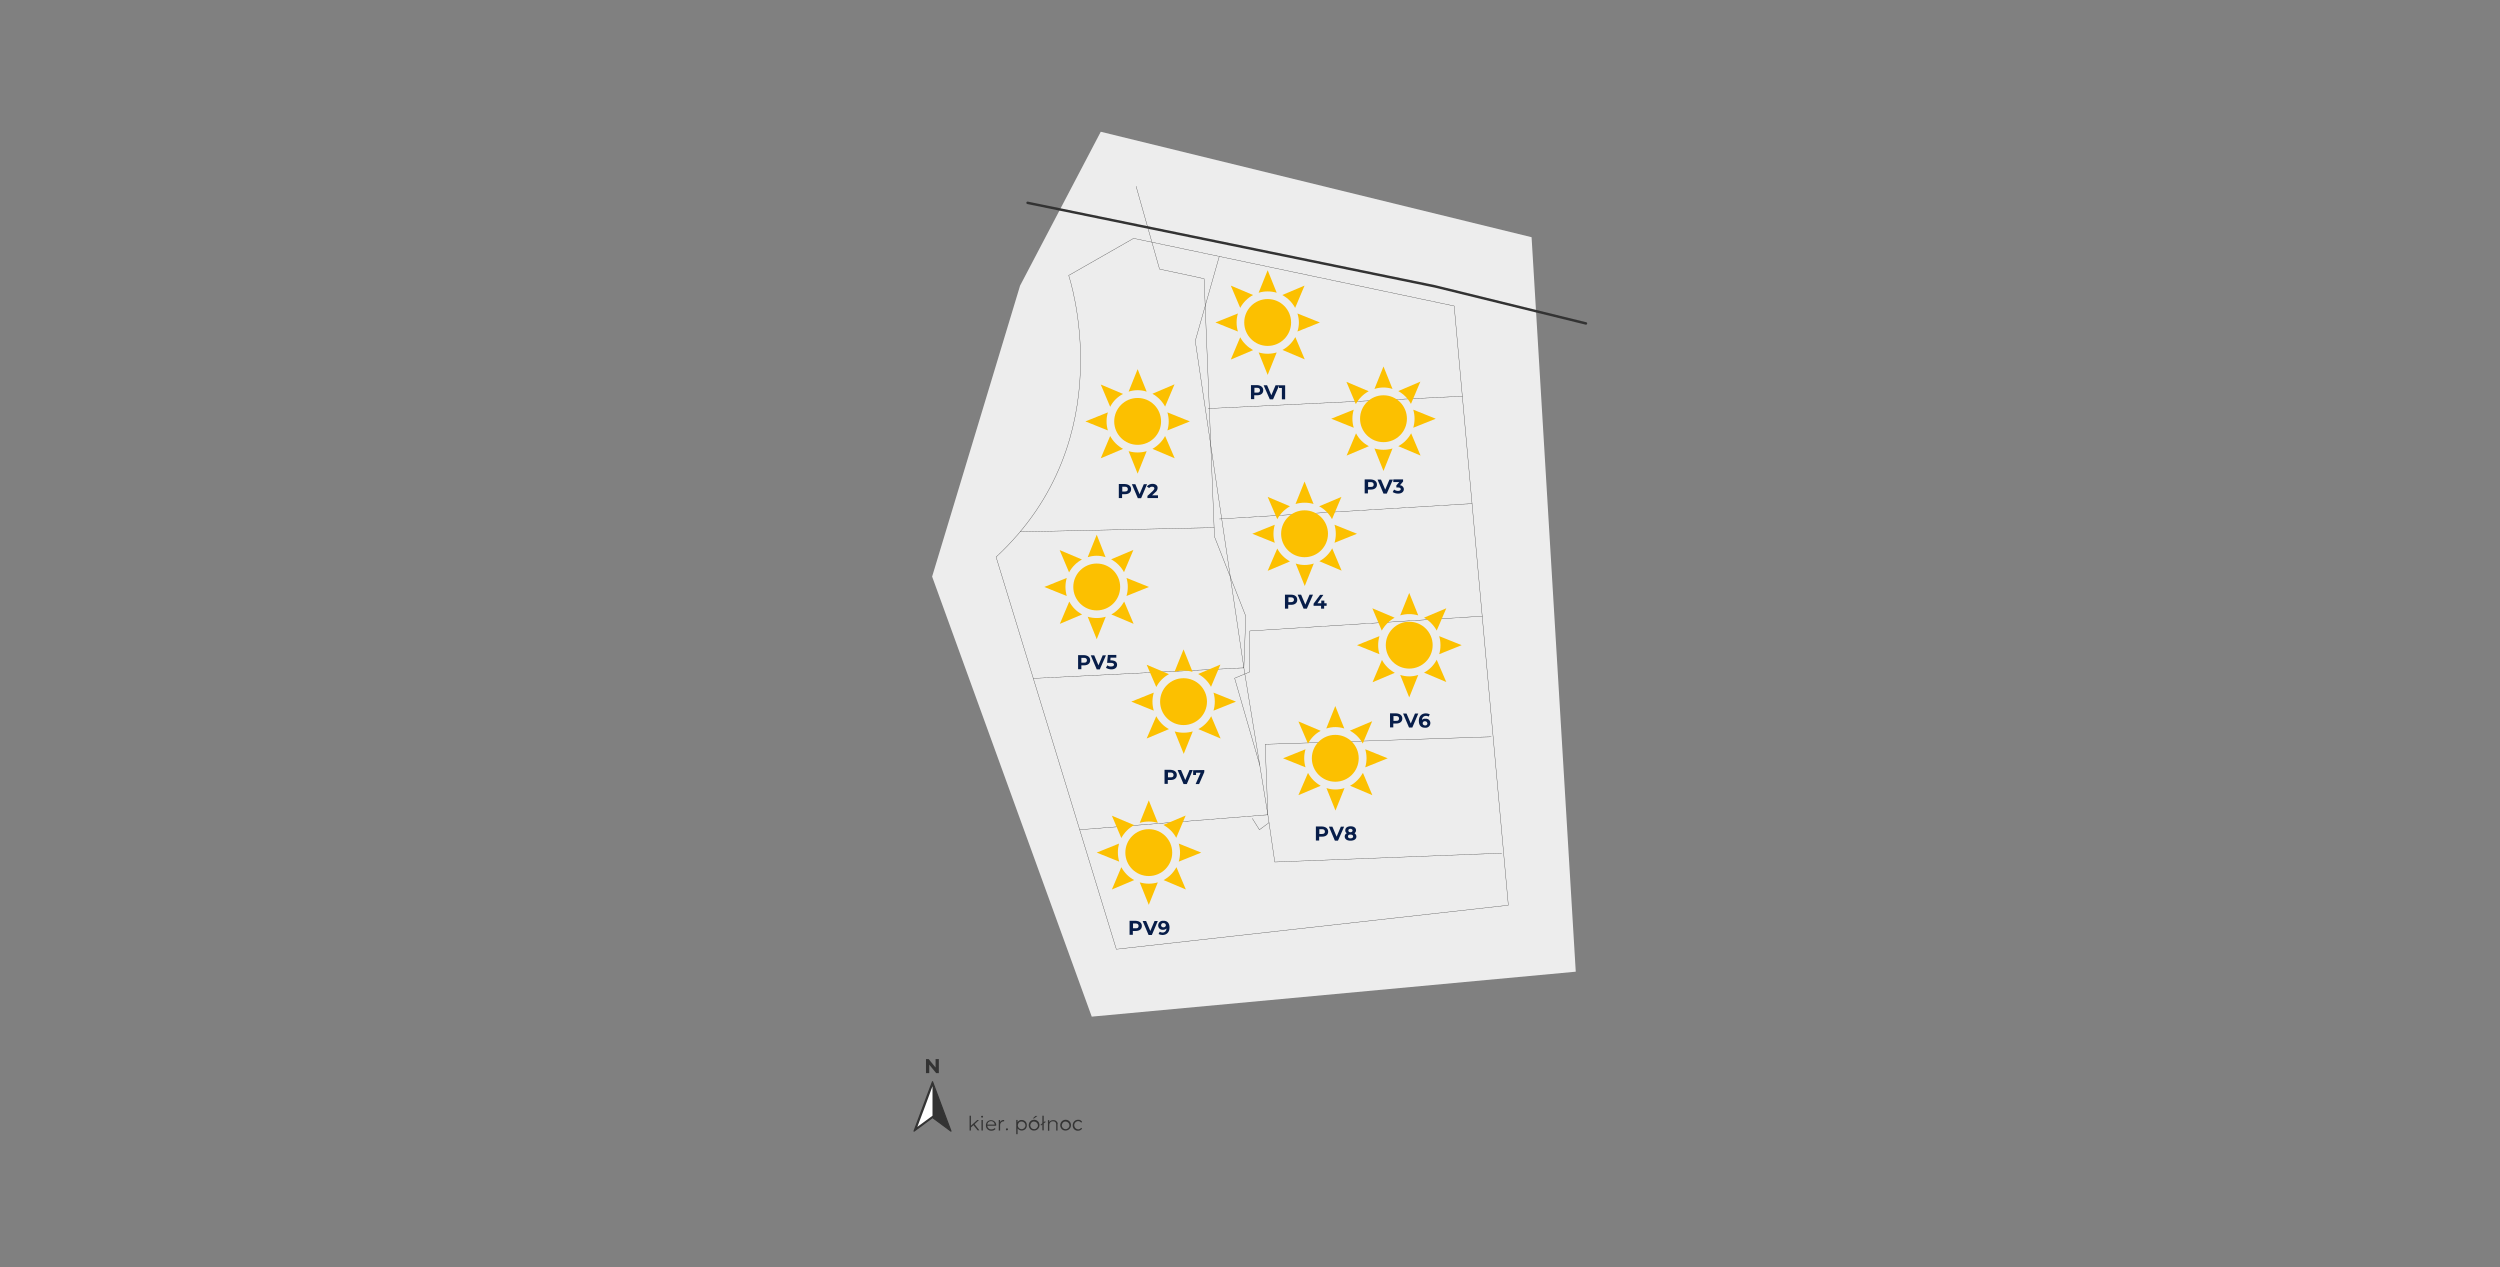 <?xml version="1.0" encoding="UTF-8"?> <!-- Generator: Adobe Illustrator 26.5.0, SVG Export Plug-In . SVG Version: 6.00 Build 0) --> <svg xmlns="http://www.w3.org/2000/svg" xmlns:xlink="http://www.w3.org/1999/xlink" version="1.1" id="Layer_1" x="0px" y="0px" viewBox="0 0 1301.6 659.8" style="enable-background:new 0 0 1301.6 659.8;" xml:space="preserve"><rect x="0" y="0" width="1301.6" height="659.8" fill="#808080" stroke="none"/> <style type="text/css"> .st0{fill-rule:evenodd;clip-rule:evenodd;fill:#333333;stroke:#333333;stroke-width:0.648;stroke-linecap:round;stroke-linejoin:round;} .st1{fill-rule:evenodd;clip-rule:evenodd;fill:#FFFFFF;} .st2{fill:#333333;} .st3{fill:#EDEDED;} .st4{fill:none;stroke:#333333;stroke-width:1.296;stroke-linecap:round;stroke-linejoin:round;} .st5{fill:none;stroke:#333333;stroke-width:0.162;stroke-linecap:round;stroke-linejoin:round;} .st6{fill:#071D49;} .st7{fill:#FCC000;} </style> <g id="Krzęcin"> <g> <g> <g> <path class="st0" d="M475.9,588.9l9.6-7.1l9.6,7.1l-9.6-25.7l-4.8,12.8L475.9,588.9z"></path> <path class="st1" d="M485.5,565.5v15.4l-7.9,5.8l4-10.6L485.5,565.5z"></path> </g> <path class="st2" d="M488.8,551.4v7.3h-1.4l-3.6-4.4v4.4h-1.7v-7.3h1.4l3.6,4.4v-4.4H488.8z"></path> </g> <g> <path class="st2" d="M506.8,585.8l-1.3,1.2v1.6h-0.7v-7.7h0.7v5.2l3.3-3h0.9l-2.3,2.2l2.5,3.2H509L506.8,585.8z"></path> <path class="st2" d="M510.8,581.4c0-0.3,0.3-0.5,0.5-0.5c0.3,0,0.5,0.2,0.5,0.5c0,0,0,0,0,0c0,0.3-0.2,0.5-0.5,0.5 C511.1,581.9,510.8,581.7,510.8,581.4L510.8,581.4z M511,583.1h0.7v5.5H511L511,583.1z"></path> <path class="st2" d="M518.5,586.1H514c0.1,1.1,1,2,2.1,1.9c0,0,0,0,0.1,0c0.6,0,1.2-0.2,1.7-0.7l0.4,0.5 c-0.5,0.6-1.3,0.9-2.1,0.9c-1.5,0.1-2.8-1.1-2.9-2.5c0-0.1,0-0.2,0-0.2c-0.1-1.5,1-2.7,2.5-2.8c0.1,0,0.1,0,0.2,0 c1.4,0,2.6,1.1,2.7,2.5c0,0.1,0,0.2,0,0.2C518.5,585.9,518.5,586,518.5,586.1z M514,585.5h3.9c-0.1-1.1-1-1.9-2.1-1.8 C514.8,583.8,514.1,584.5,514,585.5z"></path> <path class="st2" d="M522.8,583.1v0.7h-0.2c-1,0-1.8,0.7-1.9,1.7c0,0.1,0,0.2,0,0.3v2.8H520v-5.5h0.7v1.1 C521.1,583.4,521.9,583,522.8,583.1z"></path> <path class="st2" d="M523.7,588c0-0.3,0.2-0.5,0.5-0.6c0,0,0,0,0,0c0.3,0,0.6,0.2,0.6,0.5c0,0,0,0,0,0c0,0.3-0.2,0.6-0.6,0.6 C524,588.6,523.7,588.3,523.7,588C523.7,588,523.7,588,523.7,588z"></path> <path class="st2" d="M534.6,585.8c0.1,1.5-1,2.7-2.5,2.8c-0.1,0-0.2,0-0.2,0c-0.8,0-1.6-0.4-2.1-1.1v3h-0.7v-7.4h0.7v1.1 c0.5-0.7,1.3-1.2,2.1-1.1c1.5,0,2.7,1.1,2.7,2.6C534.6,585.7,534.6,585.8,534.6,585.8z M533.9,585.8c-0.1-1.1-1-1.9-2.1-1.9 s-1.9,1-1.9,2.1c0.1,1.1,0.9,1.9,2,1.9c1.1,0,2-0.9,2-2C533.9,585.9,533.9,585.9,533.9,585.8z"></path> <path class="st2" d="M535.6,585.8c0-1.5,1.2-2.8,2.8-2.8s2.8,1.2,2.8,2.8c0,1.5-1.2,2.8-2.8,2.8c-1.5,0.1-2.7-1.1-2.8-2.6 C535.6,586,535.6,585.9,535.6,585.8z M540.4,585.8c-0.1-1.1-1-1.9-2.1-1.9s-1.9,1-1.9,2.1c0.1,1.1,0.9,1.9,2,1.9c1.1,0,2-0.9,2-2 C540.4,585.9,540.4,585.9,540.4,585.8z M539.1,581h1l-1.7,1.3h-0.7L539.1,581z"></path> <path class="st2" d="M543.4,584.9v3.6h-0.7v-3.1L542,586l-0.3-0.4l1-0.8v-3.9h0.7v3.4l0.7-0.6l0.3,0.5L543.4,584.9z"></path> <path class="st2" d="M550.6,585.4v3.2h-0.7v-3.1c0.1-0.8-0.4-1.6-1.3-1.7c-0.1,0-0.2,0-0.4,0c-1-0.1-1.8,0.7-1.9,1.7 c0,0.1,0,0.2,0,0.3v2.9h-0.7v-5.5h0.7v1c0.5-0.7,1.3-1.1,2.1-1c1.2-0.1,2.2,0.8,2.3,1.9C550.6,585.1,550.6,585.3,550.6,585.4z"></path> <path class="st2" d="M552,585.8c0-1.5,1.2-2.8,2.8-2.8s2.8,1.2,2.8,2.8c0,1.5-1.2,2.8-2.8,2.8c-1.5,0.1-2.7-1.1-2.8-2.6 C552,586,552,585.9,552,585.8z M556.8,585.8c-0.1-1.1-1-1.9-2.1-1.9s-1.9,1-1.9,2.1c0.1,1.1,0.9,1.9,2,1.9c1.1,0,2-0.9,2-2 C556.8,585.9,556.8,585.9,556.8,585.8L556.8,585.8z"></path> <path class="st2" d="M558.5,585.8c0-1.5,1.1-2.7,2.6-2.8c0.1,0,0.1,0,0.2,0c0.9-0.1,1.7,0.4,2.1,1.1l-0.5,0.4 c-0.4-0.5-0.9-0.8-1.6-0.8c-1.2,0.1-2.1,1.1-2,2.3c0.1,1.1,0.9,1.9,2,2c0.6,0,1.2-0.3,1.6-0.8l0.5,0.4c-0.5,0.7-1.3,1.1-2.1,1.1 c-1.5,0.1-2.8-1.1-2.8-2.6C558.5,586,558.5,585.9,558.5,585.8z"></path> </g> <polygon class="st3" points="573.1,68.6 531.1,148.7 485.3,300.2 568.4,529.3 820.4,505.9 797.4,123.5 "></polygon> <polyline class="st4" points="535,105.6 747.1,149.1 825.7,168.4 "></polyline> <path class="st5" d="M590.2,124.1l-33.8,19.3c0,0,28.8,85-37.8,146.6l62.6,204.2l204.1-22.9l-28.2-312L590.2,124.1z"></path> <polyline class="st5" points="776.4,383.6 658.7,387.5 660.1,424.2 663.7,448.8 781.9,444.2 "></polyline> <polyline class="st5" points="538,353.2 647.6,347.7 660.1,424.2 562.1,432 "></polyline> <line class="st5" x1="531.1" y1="276.9" x2="632.1" y2="274.7"></line> <polyline class="st5" points="591.5,97 603.7,140.1 626.9,145.1 632.3,279.4 648.6,320.8 647.6,347.7 "></polyline> <polyline class="st5" points="634.8,133.5 622.3,177.5 647.6,347.7 "></polyline> <line class="st5" x1="761.4" y1="206.3" x2="629" y2="212.7"></line> <line class="st5" x1="766.4" y1="262.2" x2="634.9" y2="270.2"></line> <polyline class="st5" points="771.7,320.8 650.7,328.5 650.7,349.8 642.8,353.1 655.9,398.4 "></polyline> <polyline class="st5" points="660.7,428.3 655.7,432 652,426.1 "></polyline> <g> <path class="st6" d="M567.6,343.8c0,1.6-1.2,2.6-3.2,2.6H563v2h-1.7v-7.3h3.2C566.4,341.2,567.6,342.2,567.6,343.8z M565.9,343.8 c0-0.8-0.5-1.3-1.5-1.3H563v2.5h1.4C565.3,345.1,565.9,344.6,565.9,343.8z"></path> <path class="st6" d="M575.8,341.2l-3.2,7.3H571l-3.1-7.3h1.8l2.2,5.2l2.2-5.2H575.8z"></path> <path class="st6" d="M581.6,346.1c0,1.3-0.9,2.4-3,2.4c-1,0-1.9-0.3-2.8-0.8l0.7-1.3c0.6,0.4,1.3,0.7,2.1,0.6 c0.8,0,1.4-0.4,1.4-0.9s-0.4-1-1.7-1h-1.9l0.4-4.1h4.4v1.4h-3l-0.1,1.4h0.6C580.8,343.9,581.6,344.9,581.6,346.1z"></path> </g> <g> <circle class="st7" cx="571" cy="305.6" r="12.2"></circle> <g> <path class="st7" d="M575.6,290.1l-4.6-11.7l-4.7,11.7C569.4,289.1,572.6,289.1,575.6,290.1L575.6,290.1z"></path> <path class="st7" d="M563.3,291.3l-11.6-4.9l4.9,11.6C558.2,295.1,560.5,292.8,563.3,291.3z"></path> <path class="st7" d="M555.4,300.9l-11.7,4.7l11.7,4.7C554.5,307.2,554.5,303.9,555.4,300.9z"></path> <path class="st7" d="M556.7,313.2l-4.9,11.6l11.6-4.9C560.5,318.4,558.2,316,556.7,313.2z"></path> <path class="st7" d="M566.3,321.1l4.7,11.7l4.7-11.7C572.6,322,569.4,322,566.3,321.1L566.3,321.1z"></path> <path class="st7" d="M578.6,319.9l11.6,4.9l-4.9-11.6C583.7,316,581.4,318.4,578.6,319.9z"></path> <path class="st7" d="M586.5,310.3l11.7-4.7l-11.7-4.7C587.4,303.9,587.4,307.2,586.5,310.3z"></path> <path class="st7" d="M585.2,297.9l4.9-11.6l-11.6,4.9C581.4,292.8,583.7,295.1,585.2,297.9z"></path> </g> </g> <g> <path class="st6" d="M588.9,254.7c0,1.6-1.2,2.6-3.2,2.6h-1.5v2h-1.7v-7.3h3.1C587.7,252.1,588.9,253.1,588.9,254.7z M587.2,254.7c0-0.8-0.5-1.3-1.5-1.3h-1.4v2.5h1.4C586.7,255.9,587.2,255.5,587.2,254.7z"></path> <path class="st6" d="M597.2,252.1l-3.1,7.3h-1.7l-3.1-7.3h1.8l2.2,5.2l2.2-5.2L597.2,252.1z"></path> <path class="st6" d="M602.9,257.9v1.4h-5.5v-1.1l2.8-2.6c0.6-0.6,0.8-1,0.8-1.3c0-0.6-0.4-0.9-1.2-0.9c-0.6,0-1.2,0.3-1.5,0.7 l-1.2-0.8c0.7-0.9,1.8-1.4,2.9-1.4c1.6,0,2.7,0.8,2.7,2.1c0,0.9-0.5,1.8-1.2,2.3l-1.7,1.6L602.9,257.9z"></path> </g> <g> <circle class="st7" cx="592.3" cy="219.4" r="12.2"></circle> <g> <path class="st7" d="M597,203.9l-4.7-11.7l-4.7,11.7C590.7,202.9,593.9,202.9,597,203.9z"></path> <path class="st7" d="M584.7,205.1l-11.6-4.9l4.9,11.6C579.5,208.9,581.8,206.6,584.7,205.1z"></path> <path class="st7" d="M576.8,214.7l-11.7,4.7l11.7,4.7C575.9,221,575.9,217.8,576.8,214.7z"></path> <path class="st7" d="M578,227l-4.9,11.6l11.6-4.9C581.8,232.1,579.5,229.8,578,227z"></path> <path class="st7" d="M587.6,234.9l4.7,11.7l4.7-11.7C593.9,235.8,590.7,235.8,587.6,234.9L587.6,234.9z"></path> <path class="st7" d="M600,233.7l11.6,4.9l-5-11.6C605.1,229.8,602.8,232.1,600,233.7z"></path> <path class="st7" d="M607.8,224.1l11.7-4.7l-11.7-4.7C608.7,217.8,608.7,221,607.8,224.1z"></path> <path class="st7" d="M606.6,211.7l4.9-11.6l-11.5,4.9C602.8,206.6,605.1,208.9,606.6,211.7z"></path> </g> </g> <g> <path class="st6" d="M657.7,203.2c0,1.6-1.2,2.6-3.2,2.6h-1.5v2h-1.7v-7.3h3.2C656.5,200.6,657.7,201.6,657.7,203.2z M656,203.2 c0-0.8-0.5-1.3-1.5-1.3h-1.4v2.5h1.4C655.5,204.5,656,204,656,203.2L656,203.2z"></path> <path class="st6" d="M666,200.6l-3.2,7.3h-1.7l-3.2-7.3h1.8l2.2,5.2l2.2-5.2H666z"></path> <path class="st6" d="M669.1,200.6v7.3h-1.7v-5.9h-1.5v-1.4L669.1,200.6z"></path> </g> <g> <circle class="st7" cx="660" cy="167.9" r="12.2"></circle> <g> <path class="st7" d="M664.7,152.4l-4.7-11.7l-4.7,11.7C658.4,151.5,661.6,151.5,664.7,152.4L664.7,152.4z"></path> <path class="st7" d="M652.4,153.6l-11.6-4.9l4.9,11.6C647.2,157.5,649.6,155.1,652.4,153.6z"></path> <path class="st7" d="M644.5,163.2l-11.7,4.7l11.7,4.7C643.6,169.6,643.6,166.3,644.5,163.2z"></path> <path class="st7" d="M645.7,175.6l-4.9,11.6l11.6-4.9C649.6,180.7,647.2,178.4,645.7,175.6z"></path> <path class="st7" d="M655.3,183.5l4.7,11.7l4.7-11.7C661.6,184.4,658.4,184.4,655.3,183.5L655.3,183.5z"></path> <path class="st7" d="M667.7,182.2l11.6,4.9l-4.9-11.6C672.8,178.4,670.5,180.7,667.7,182.2z"></path> <path class="st7" d="M675.5,172.6l11.7-4.7l-11.7-4.7C676.5,166.3,676.5,169.6,675.5,172.6z"></path> <path class="st7" d="M674.3,160.3l4.9-11.6l-11.6,4.9C670.5,155.2,672.8,157.5,674.3,160.3z"></path> </g> </g> <g> <path class="st6" d="M716.9,252.3c0,1.6-1.2,2.6-3.2,2.6h-1.5v2h-1.7v-7.3h3.1C715.7,249.7,716.9,250.7,716.9,252.3z M715.2,252.3c0-0.8-0.5-1.3-1.5-1.3h-1.4v2.5h1.4C714.7,253.6,715.2,253.1,715.2,252.3z"></path> <path class="st6" d="M725.2,249.7l-3.2,7.3h-1.7l-3.1-7.3h1.8l2.2,5.2l2.2-5.2H725.2z"></path> <path class="st6" d="M730.9,254.7c0,1.2-1,2.3-3,2.3c-1,0-1.9-0.3-2.8-0.8l0.7-1.3c0.6,0.4,1.3,0.7,2.1,0.7 c0.8,0,1.4-0.4,1.4-0.9s-0.4-0.9-1.4-0.9H727v-1.1l1.5-1.7h-3.1v-1.4h5.1v1.1l-1.6,1.9C730,252.7,730.9,253.6,730.9,254.7z"></path> </g> <g> <circle class="st7" cx="720.3" cy="218" r="12.2"></circle> <g> <path class="st7" d="M725,202.5l-4.7-11.7l-4.7,11.7C718.7,201.5,721.9,201.5,725,202.5L725,202.5z"></path> <path class="st7" d="M712.6,203.7l-11.6-4.9l4.9,11.6C707.5,207.5,709.8,205.2,712.6,203.7z"></path> <path class="st7" d="M704.8,213.3l-11.7,4.7l11.7,4.7C703.9,219.6,703.9,216.4,704.8,213.3L704.8,213.3z"></path> <path class="st7" d="M706,225.6l-4.9,11.6l11.6-4.9C709.8,230.8,707.5,228.5,706,225.6z"></path> <path class="st7" d="M715.6,233.5l4.7,11.7l4.7-11.7C721.9,234.4,718.7,234.4,715.6,233.5L715.6,233.5z"></path> <path class="st7" d="M728,232.3l11.6,4.9l-4.9-11.6C733.1,228.5,730.8,230.8,728,232.3z"></path> <path class="st7" d="M735.8,222.7l11.7-4.7l-11.7-4.7C736.7,216.4,736.7,219.6,735.8,222.7L735.8,222.7z"></path> <path class="st7" d="M734.6,210.3l4.9-11.6l-11.5,4.9C730.8,205.2,733.1,207.5,734.6,210.3z"></path> </g> </g> <g> <path class="st6" d="M675.4,312.3c0,1.6-1.2,2.6-3.2,2.6h-1.5v2h-1.7v-7.3h3.1C674.2,309.6,675.4,310.6,675.4,312.3z M673.7,312.3c0-0.8-0.5-1.3-1.5-1.3h-1.4v2.5h1.4C673.1,313.5,673.7,313,673.7,312.3z"></path> <path class="st6" d="M683.6,309.6l-3.2,7.3h-1.7l-3.1-7.3h1.8l2.2,5.2l2.2-5.2H683.6z"></path> <path class="st6" d="M690.6,315.4h-1.2v1.5h-1.6v-1.5h-3.9v-1.1l3.4-4.6h1.7l-3.1,4.4h2v-1.4h1.6v1.4h1.2V315.4z"></path> </g> <g> <circle class="st7" cx="679.2" cy="277.9" r="12.2"></circle> <g> <path class="st7" d="M683.9,262.4l-4.7-11.7l-4.7,11.7C677.6,261.5,680.9,261.5,683.9,262.4z"></path> <path class="st7" d="M671.6,263.6l-11.6-4.9l5,11.6C666.5,267.5,668.8,265.2,671.6,263.6z"></path> <path class="st7" d="M663.7,273.2l-11.7,4.7l11.7,4.7C662.8,279.6,662.8,276.3,663.7,273.2z"></path> <path class="st7" d="M665,285.6l-5,11.6l11.6-4.9C668.8,290.7,666.5,288.4,665,285.6z"></path> <path class="st7" d="M674.6,293.4l4.7,11.7l4.7-11.7C680.9,294.4,677.6,294.4,674.6,293.4z"></path> <path class="st7" d="M686.9,292.2l11.6,4.9l-4.9-11.6C692,288.4,689.7,290.7,686.9,292.2z"></path> <path class="st7" d="M694.8,282.6l11.7-4.7l-11.7-4.7C695.7,276.3,695.7,279.6,694.8,282.6z"></path> <path class="st7" d="M693.5,270.3l4.9-11.6l-11.6,4.9C689.7,265.1,692,267.5,693.5,270.3z"></path> </g> </g> <g> <path class="st6" d="M730.1,374.1c0,1.6-1.2,2.6-3.2,2.6h-1.5v2h-1.7v-7.3h3.2C728.9,371.5,730.1,372.5,730.1,374.1z M728.4,374.1c0-0.8-0.5-1.3-1.5-1.3h-1.4v2.5h1.4C727.9,375.4,728.4,374.9,728.4,374.1z"></path> <path class="st6" d="M738.4,371.5l-3.1,7.3h-1.7l-3.1-7.3h1.8l2.2,5.2l2.2-5.2H738.4z"></path> <path class="st6" d="M744.7,376.5c0,1.4-1.2,2.5-2.6,2.4c-0.1,0-0.1,0-0.2,0c-2,0-3.2-1.2-3.2-3.6c0-2.5,1.5-3.9,3.7-3.9 c0.7,0,1.4,0.2,2,0.5l-0.6,1.2c-0.4-0.3-0.9-0.4-1.4-0.4c-1.1,0-2,0.8-2,1.8c0,0.1,0,0.2,0,0.3c0.5-0.5,1.1-0.7,1.8-0.6 c1.3-0.1,2.4,0.8,2.5,2.1C744.7,376.4,744.7,376.4,744.7,376.5z M743.1,376.6c0-0.6-0.5-1.1-1.1-1.1c0,0-0.1,0-0.1,0 c-0.6-0.1-1.2,0.4-1.2,1c0,0,0,0.1,0,0.1c0,0.6,0.5,1.1,1.3,1.1c0.6,0.1,1.1-0.4,1.2-1C743.1,376.6,743.1,376.6,743.1,376.6z"></path> </g> <g> <circle class="st7" cx="733.7" cy="335.9" r="12.2"></circle> <g> <path class="st7" d="M738.4,320.4l-4.7-11.7l-4.7,11.7C732.1,319.5,735.3,319.5,738.4,320.4L738.4,320.4z"></path> <path class="st7" d="M726.1,321.6l-11.6-4.9l4.9,11.6C721,325.5,723.3,323.2,726.1,321.6z"></path> <path class="st7" d="M718.2,331.2l-11.7,4.7l11.7,4.7C717.3,337.6,717.3,334.3,718.2,331.2z"></path> <path class="st7" d="M719.5,343.6l-4.9,11.6l11.6-4.9C723.3,348.7,721,346.4,719.5,343.6z"></path> <path class="st7" d="M729,351.4l4.7,11.7l4.7-11.7C735.3,352.4,732.1,352.4,729,351.4z"></path> <path class="st7" d="M741.4,350.2l11.6,4.9l-5-11.6C746.5,346.4,744.2,348.7,741.4,350.2z"></path> <path class="st7" d="M749.3,340.6l11.7-4.7l-11.7-4.7C750.2,334.3,750.2,337.6,749.3,340.6z"></path> <path class="st7" d="M748,328.3l5-11.6l-11.6,4.9C744.2,323.2,746.5,325.5,748,328.3z"></path> </g> </g> <g> <path class="st6" d="M691.5,433c0,1.6-1.2,2.6-3.2,2.6h-1.5v2h-1.7v-7.3h3.2C690.3,430.4,691.5,431.4,691.5,433z M689.8,433 c0-0.8-0.5-1.3-1.5-1.3h-1.4v2.5h1.4C689.3,434.2,689.8,433.8,689.8,433z"></path> <path class="st6" d="M699.8,430.4l-3.2,7.3H695l-3.1-7.3h1.8l2.2,5.2l2.2-5.2H699.8z"></path> <path class="st6" d="M706.2,435.5c0,1.4-1.2,2.2-3.1,2.2s-3-0.9-3-2.2c0-0.7,0.4-1.4,1.1-1.7c-0.5-0.3-0.9-0.9-0.8-1.5 c0-1.3,1.1-2.1,2.8-2.1s2.8,0.8,2.8,2.1c0,0.6-0.3,1.2-0.8,1.5C705.7,434.1,706.2,434.8,706.2,435.5z M704.5,435.5 c0-0.6-0.5-1-1.4-1s-1.3,0.4-1.3,1s0.5,1,1.3,1S704.5,436.1,704.5,435.5L704.5,435.5z M702,432.4c0,0.5,0.4,0.9,1.1,0.9 s1.1-0.4,1.1-0.9s-0.5-0.9-1.1-0.9S702,431.8,702,432.4z"></path> </g> <g> <circle class="st7" cx="695.2" cy="394.8" r="12.2"></circle> <g> <path class="st7" d="M699.9,379.3l-4.7-11.7l-4.7,11.7C693.6,378.3,696.9,378.3,699.9,379.3z"></path> <path class="st7" d="M687.6,380.5l-11.6-4.9l5,11.6C682.5,384.3,684.8,382,687.6,380.5z"></path> <path class="st7" d="M679.7,390.1l-11.7,4.7l11.7,4.7C678.8,396.4,678.8,393.1,679.7,390.1z"></path> <path class="st7" d="M681,402.4l-5,11.6l11.6-4.9C684.8,407.5,682.5,405.2,681,402.4z"></path> <path class="st7" d="M690.6,410.3l4.7,11.7l4.7-11.7C696.9,411.3,693.6,411.3,690.6,410.3L690.6,410.3z"></path> <path class="st7" d="M702.9,409.1l11.6,4.9l-4.9-11.6C708,405.2,705.7,407.6,702.9,409.1z"></path> <path class="st7" d="M710.8,399.5l11.7-4.7l-11.7-4.7C711.7,393.1,711.7,396.4,710.8,399.5z"></path> <path class="st7" d="M709.5,387.1l4.9-11.6l-11.6,4.9C705.7,382,708,384.3,709.5,387.1z"></path> </g> </g> <g> <path class="st6" d="M612.7,403.5c0,1.6-1.2,2.6-3.2,2.6h-1.5v2h-1.7v-7.3h3.1C611.5,400.9,612.7,401.9,612.7,403.5z M611,403.5 c0-0.8-0.5-1.3-1.5-1.3h-1.4v2.5h1.4C610.5,404.8,611,404.3,611,403.5L611,403.5z"></path> <path class="st6" d="M621,400.9l-3.1,7.3h-1.7l-3.1-7.3h1.8l2.2,5.2l2.2-5.2H621z"></path> <path class="st6" d="M627,400.9v1.1l-2.7,6.2h-1.8l2.6-5.9h-2.4v1.2h-1.5v-2.5L627,400.9z"></path> </g> <g> <circle class="st7" cx="616.2" cy="365.3" r="12.2"></circle> <g> <path class="st7" d="M620.9,349.8l-4.7-11.7l-4.7,11.7C614.6,348.9,617.9,348.9,620.9,349.8z"></path> <path class="st7" d="M608.6,351l-11.6-4.9l5,11.6C603.5,354.8,605.8,352.5,608.6,351z"></path> <path class="st7" d="M600.7,360.6l-11.7,4.7l11.7,4.7C599.8,366.9,599.8,363.7,600.7,360.6L600.7,360.6z"></path> <path class="st7" d="M602,372.9l-5,11.6l11.6-4.9C605.8,378.1,603.5,375.7,602,372.9z"></path> <path class="st7" d="M611.6,380.8l4.7,11.7l4.7-11.7C617.9,381.7,614.6,381.7,611.6,380.8z"></path> <path class="st7" d="M623.9,379.6l11.6,4.9l-4.9-11.6C629,375.8,626.7,378.1,623.9,379.6z"></path> <path class="st7" d="M631.8,370l11.7-4.7l-11.7-4.7C632.7,363.7,632.7,366.9,631.8,370z"></path> <path class="st7" d="M630.5,357.6l4.9-11.6l-11.6,4.9C626.7,352.5,629,354.8,630.5,357.6z"></path> </g> </g> <g> <path class="st6" d="M594.5,482.1c0,1.6-1.2,2.6-3.2,2.6h-1.5v2h-1.7v-7.3h3.1C593.3,479.5,594.5,480.5,594.5,482.1z M592.8,482.1c0-0.8-0.5-1.3-1.5-1.3h-1.4v2.5h1.4C592.3,483.4,592.8,482.9,592.8,482.1z"></path> <path class="st6" d="M602.8,479.5l-3.1,7.3H598l-3.1-7.3h1.8l2.2,5.2l2.2-5.2H602.8z"></path> <path class="st6" d="M608.9,482.9c0,2.5-1.5,3.9-3.7,3.9c-0.7,0-1.4-0.2-2-0.5l0.6-1.2c0.4,0.3,0.9,0.4,1.4,0.4 c1.1,0.1,2-0.7,2.1-1.8c0-0.1,0-0.2,0-0.3c-0.5,0.5-1.1,0.7-1.8,0.7c-1.3,0.1-2.4-0.8-2.5-2.1c0-0.1,0-0.1,0-0.2 c0-1.4,1.2-2.5,2.5-2.4c0.1,0,0.1,0,0.2,0C607.7,479.3,608.9,480.6,608.9,482.9z M607,481.7c0-0.6-0.5-1.1-1.3-1.1 c-0.6-0.1-1.1,0.4-1.2,1c-0.1,0.6,0.4,1.1,1,1.2c0.1,0,0.1,0,0.2,0c0.6,0.1,1.2-0.4,1.3-1C607,481.7,607,481.7,607,481.7z"></path> </g> <g> <circle class="st7" cx="598.1" cy="443.9" r="12.2"></circle> <g> <path class="st7" d="M602.8,428.4l-4.7-11.7l-4.7,11.7C596.5,427.5,599.8,427.5,602.8,428.4z"></path> <path class="st7" d="M590.5,429.6l-11.6-4.9l4.9,11.6C585.4,433.4,587.7,431.1,590.5,429.6z"></path> <path class="st7" d="M582.6,439.2l-11.6,4.7l11.7,4.7C581.8,445.5,581.8,442.3,582.6,439.2L582.6,439.2z"></path> <path class="st7" d="M583.8,451.5l-4.9,11.6l11.6-4.9C587.7,456.7,585.4,454.4,583.8,451.5z"></path> <path class="st7" d="M593.4,459.4l4.7,11.7l4.7-11.7C599.8,460.3,596.5,460.3,593.4,459.4z"></path> <path class="st7" d="M605.8,458.2l11.6,4.9l-4.9-11.6C610.9,454.4,608.6,456.7,605.8,458.2z"></path> <path class="st7" d="M613.7,448.6l11.7-4.7l-11.7-4.7C614.6,442.3,614.6,445.5,613.7,448.6z"></path> <path class="st7" d="M612.4,436.2l4.9-11.6l-11.6,4.9C608.6,431.1,610.9,433.4,612.4,436.2z"></path> </g> </g> </g> </g> </svg> 